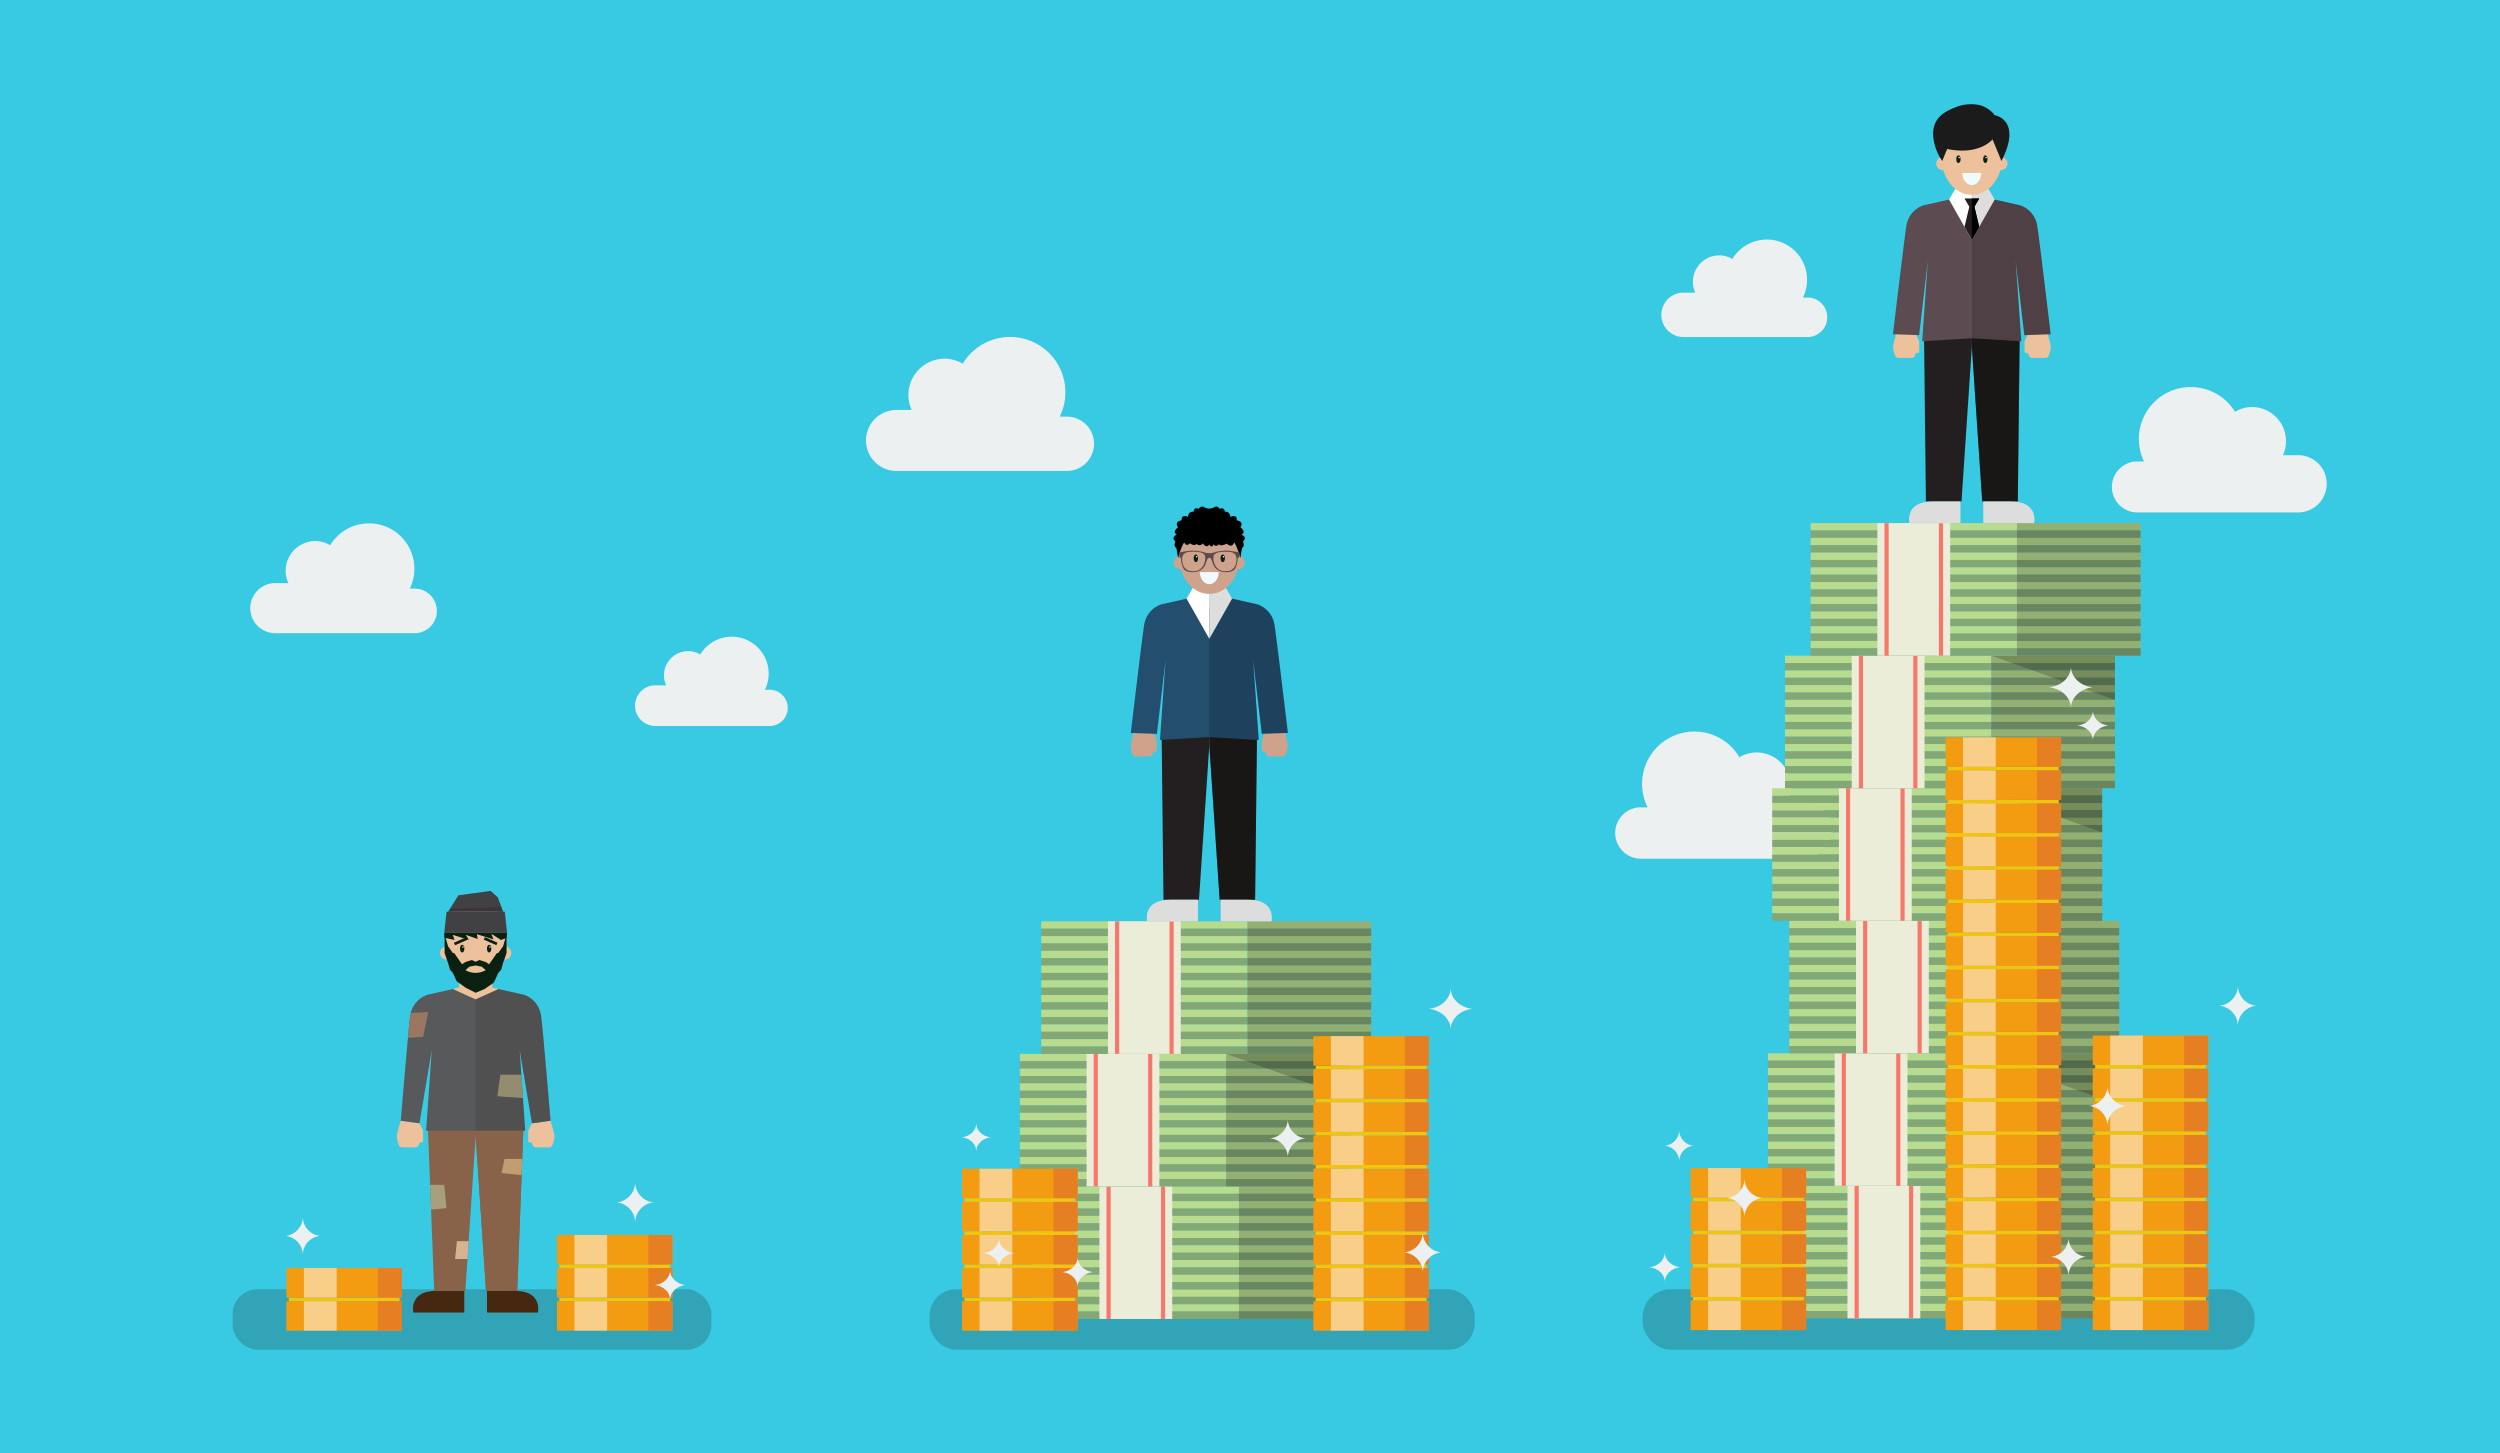 <svg xmlns="http://www.w3.org/2000/svg" xmlns:xlink="http://www.w3.org/1999/xlink" viewBox="0 0 841.89 489.47"><defs><style>.cls-1{fill:none;}.cls-2{fill:#37cae2;}.cls-3{fill:#ecf0f1;}.cls-23,.cls-24,.cls-30,.cls-4{fill:#231f20;}.cls-4{opacity:0.22;}.cls-5{fill:#f39c12;}.cls-6{fill:#f1c40f;}.cls-7{fill:#e67e22;}.cls-35,.cls-8{fill:#fff;}.cls-8{opacity:0.5;}.cls-9{fill:#ecc19c;}.cls-10{fill:#462810;}.cls-11{fill:#896349;}.cls-12{clip-path:url(#clip-path);}.cls-13{fill:#c09e70;}.cls-14{fill:#a8a07c;}.cls-15{fill:#d9b391;}.cls-16{opacity:0.07;}.cls-17{fill:#58595b;}.cls-18{fill:#0a2111;}.cls-19{fill:#f0fbff;}.cls-20{fill:#414042;}.cls-21{clip-path:url(#clip-path-2);}.cls-22{fill:#9b7761;}.cls-23{opacity:0.25;}.cls-24,.cls-34{opacity:0.15;}.cls-25{fill:#b9db8e;}.cls-26{fill:#83a875;}.cls-27{fill:#ebedd8;}.cls-28{fill:#f7776a;}.cls-29{opacity:0.2;}.cls-31{fill:#ddd;}.cls-32{opacity:0.3;}.cls-33{fill:#5c4b51;}.cls-36{fill:#1b1b1b;}.cls-37{fill:#cea28b;}.cls-38{fill:#234e6d;}</style><clipPath id="clip-path" transform="translate(0)"><polygon class="cls-1" points="160.23 375.6 160.23 375.58 160.19 375.59 160.14 375.58 160.14 375.6 144.09 379.55 146.22 434.74 156.7 434.74 160.19 382.66 163.67 434.74 174.17 434.74 176.28 379.55 160.23 375.6"/></clipPath><clipPath id="clip-path-2" transform="translate(0)"><path class="cls-1" d="M185.39,377.42s-2.7-32.87-3.24-35.75a8.59,8.59,0,0,0-5.83-6.7l-8.46-1.9-7.68,3.47-7.68-3.47-8.46,1.9a8.59,8.59,0,0,0-5.83,6.7c-.54,2.89-3.24,35.75-3.24,35.75l6.29.85,4.14-24.65-1.9,27.15h33.36L175,353.63l4.14,24.65Z"/></clipPath></defs><title>money-social-class</title><g id="BG"><rect id="_長方形_" data-name="&lt;長方形&gt;" class="cls-2" width="841.89" height="489.47"/></g><g id="ICON"><path id="_パス_" data-name="&lt;パス&gt;" class="cls-3" d="M608.89,100.21h-1.74a13.55,13.55,0,0,0-23.75-13A8.76,8.76,0,0,0,578.93,86a8.89,8.89,0,0,0-8.05,12.55h-3.94a7.47,7.47,0,0,0,0,14.95h42a6.66,6.66,0,0,0,0-13.31Z" transform="translate(0)"/><path id="_パス_2" data-name="&lt;パス&gt;" class="cls-3" d="M719.78,155.39H722a17.48,17.48,0,0,1,30.65-16.72,11.3,11.3,0,0,1,5.77-1.59,11.47,11.47,0,0,1,10.39,16.2h5.08a9.64,9.64,0,0,1,0,19.29H719.78a8.59,8.59,0,0,1,0-17.18Z" transform="translate(0)"/><path id="_パス_3" data-name="&lt;パス&gt;" class="cls-3" d="M140,198.22h-2a15.28,15.28,0,0,0-26.8-14.62,9.88,9.88,0,0,0-5-1.39,10,10,0,0,0-9.09,14.16H92.71a8.43,8.43,0,0,0,0,16.86H140a7.51,7.51,0,0,0,0-15Z" transform="translate(0)"/><path id="_パス_4" data-name="&lt;パス&gt;" class="cls-3" d="M259.19,232.29h-1.6a12.42,12.42,0,0,0-21.78-11.89,8,8,0,0,0-4.1-1.13,8.15,8.15,0,0,0-7.39,11.51h-3.61a6.85,6.85,0,0,0,0,13.71h38.47a6.1,6.1,0,0,0,0-12.21Z" transform="translate(0)"/><path id="_パス_5" data-name="&lt;パス&gt;" class="cls-3" d="M359.26,140.3h-2.39a18.62,18.62,0,0,0-32.66-17.82,12,12,0,0,0-6.15-1.69A12.22,12.22,0,0,0,307,138.05h-5.41a10.28,10.28,0,0,0,0,20.55h57.68a9.15,9.15,0,0,0,0-18.3Z" transform="translate(0)"/><path id="_パス_6" data-name="&lt;パス&gt;" class="cls-3" d="M552.59,271.9h2.27A17.62,17.62,0,0,1,585.76,255a11.39,11.39,0,0,1,5.82-1.6,11.56,11.56,0,0,1,10.48,16.33h5.12a9.72,9.72,0,0,1,0,19.45H552.59a8.66,8.66,0,0,1,0-17.32Z" transform="translate(0)"/><rect class="cls-4" x="78.33" y="434.16" width="161.25" height="20.37" rx="8.39" ry="8.39"/><rect class="cls-5" x="187.55" y="438.19" width="38.92" height="9.92"/><rect class="cls-6" x="188.35" y="436.95" width="37.32" height="1.24"/><rect class="cls-7" x="218.34" y="438.19" width="8.12" height="9.92"/><rect class="cls-8" x="193.43" y="438.19" width="11.03" height="9.92"/><rect class="cls-5" x="187.55" y="427.03" width="38.92" height="9.92"/><rect class="cls-6" x="188.35" y="425.79" width="37.32" height="1.24"/><rect class="cls-7" x="218.34" y="427.03" width="8.12" height="9.92"/><rect class="cls-8" x="193.43" y="427.03" width="11.03" height="9.92"/><rect class="cls-5" x="187.55" y="415.88" width="38.92" height="9.92"/><rect class="cls-7" x="218.34" y="415.88" width="8.12" height="9.92"/><rect class="cls-8" x="193.43" y="415.88" width="11.03" height="9.92"/><rect class="cls-5" x="96.45" y="438.19" width="38.92" height="9.92"/><rect class="cls-6" x="97.25" y="436.95" width="37.32" height="1.24"/><rect class="cls-7" x="127.25" y="438.19" width="8.12" height="9.92"/><rect class="cls-8" x="102.34" y="438.19" width="11.03" height="9.92"/><rect class="cls-5" x="96.45" y="427.03" width="38.92" height="9.92"/><rect class="cls-7" x="127.25" y="427.03" width="8.12" height="9.92"/><rect class="cls-8" x="102.34" y="427.03" width="11.03" height="9.92"/><g id="_グループ_" data-name="&lt;グループ&gt;"><path id="_パス_7" data-name="&lt;パス&gt;" class="cls-3" d="M220.49,432.75c2.92-.31,5.17-2.42,5.17-5,0,2.56,2.26,4.67,5.17,5-2.92.31-5.17,2.42-5.17,5C225.67,435.17,223.41,433.05,220.49,432.75Z" transform="translate(0)"/><path id="_パス_8" data-name="&lt;パス&gt;" class="cls-3" d="M225.66,437.87s0-.09,0-.14,0,.09,0,.14Z" transform="translate(0)"/></g><g id="_グループ_2" data-name="&lt;グループ&gt;"><path id="_パス_9" data-name="&lt;パス&gt;" class="cls-3" d="M96.09,416.19a6.48,6.48,0,0,0,5.88-6.3,6.48,6.48,0,0,0,5.88,6.3,6.48,6.48,0,0,0-5.88,6.3A6.48,6.48,0,0,0,96.09,416.19Z" transform="translate(0)"/><path id="_パス_10" data-name="&lt;パス&gt;" class="cls-3" d="M102,422.66c0-.06,0-.12,0-.17s0,.12,0,.17Z" transform="translate(0)"/></g><g id="_グループ_3" data-name="&lt;グループ&gt;"><path id="_パス_11" data-name="&lt;パス&gt;" class="cls-3" d="M207.65,404.91a6.89,6.89,0,0,0,6.25-6.69,6.89,6.89,0,0,0,6.25,6.69,6.89,6.89,0,0,0-6.25,6.69A6.89,6.89,0,0,0,207.65,404.91Z" transform="translate(0)"/><path id="_パス_12" data-name="&lt;パス&gt;" class="cls-3" d="M213.89,411.78c0-.06,0-.12,0-.18s0,.12,0,.18Z" transform="translate(0)"/></g><polygon class="cls-9" points="165.81 332.53 165.6 329.17 160.19 330.19 154.78 329.17 154.56 332.53 152.51 333.07 160.19 338.27 167.87 333.07 165.81 332.53"/><path class="cls-10" d="M156.35,434.74V442H139.19s-1.67-7.29,7.74-7.29Z" transform="translate(0)"/><polygon class="cls-11" points="160.23 375.6 160.23 375.58 160.19 375.59 160.14 375.58 160.14 375.6 144.09 379.55 146.22 434.74 156.7 434.74 160.19 382.66 163.67 434.74 174.17 434.74 176.28 379.55 160.23 375.6"/><polygon class="cls-11" points="160.23 375.6 160.23 375.58 160.19 375.59 160.15 375.58 160.15 383.17 160.19 382.66 163.67 434.74 174.17 434.74 176.28 379.55 160.23 375.6"/><g class="cls-12"><polygon class="cls-13" points="181.29 396.39 168.9 395.02 169.91 390.27 181.29 390.27 181.29 396.39"/><polygon class="cls-14" points="150.35 406.81 138.06 408.04 138.06 399 149.59 399 150.35 406.81"/><polygon class="cls-15" points="153.26 423.97 160.23 423.97 160.23 417.99 153.88 417.99 153.26 423.97"/></g><path class="cls-16" d="M160.19,332.38a8.86,8.86,0,0,0,5.49-1.93l-.08-1.28-5.41,1-5.41-1-.08,1.28A8.86,8.86,0,0,0,160.19,332.38Z" transform="translate(0)"/><path class="cls-9" d="M141.27,378.28l1.22,2.49v3.67s-.06.24-1.22.37l-.12.51a1.39,1.39,0,0,1-1.35,1.08H135.5a1.24,1.24,0,0,1-1.16-.79,7.71,7.71,0,0,1-.69-3.27c.22-1.37,1.32-4.91,1.32-4.91Z" transform="translate(0)"/><path class="cls-9" d="M179.11,378.28l-1.22,2.49v3.67s.06.24,1.22.37l.12.51a1.39,1.39,0,0,0,1.35,1.08h4.29a1.24,1.24,0,0,0,1.16-.79,7.72,7.72,0,0,0,.69-3.27c-.22-1.37-1.32-4.91-1.32-4.91Z" transform="translate(0)"/><path class="cls-17" d="M185.39,377.42s-2.7-32.87-3.24-35.75a8.59,8.59,0,0,0-5.83-6.7l-8.46-1.9-7.68,3.47-7.68-3.47-8.46,1.9a8.59,8.59,0,0,0-5.83,6.7c-.54,2.89-3.24,35.75-3.24,35.75l6.29.85,4.14-24.65-1.9,27.15h33.36L175,353.63l4.14,24.65Z" transform="translate(0)"/><path class="cls-9" d="M170.59,317.78c0,8.14-4.66,13.69-10.4,13.69s-10.4-5.55-10.4-13.69S154.44,303,160.19,303,170.59,309.64,170.59,317.78Z" transform="translate(0)"/><ellipse class="cls-18" cx="164.72" cy="319.46" rx="0.73" ry="1.3"/><circle class="cls-19" cx="164.97" cy="318.91" r="0.25"/><ellipse class="cls-18" cx="155.65" cy="319.46" rx="0.73" ry="1.3"/><circle class="cls-19" cx="155.9" cy="318.91" r="0.25"/><circle class="cls-9" cx="169.99" cy="320.94" r="2.2"/><circle class="cls-9" cx="150.38" cy="320.94" r="2.2"/><polygon class="cls-18" points="169.42 318.66 167.79 320.94 167.35 320.94 164.72 324.71 163.52 323.95 161.44 323.29 160.15 323.89 158.87 323.29 156.78 323.95 155.58 324.71 152.95 320.94 152.51 320.94 150.88 318.66 149.72 314.6 149.72 320.94 150.96 324.53 151.53 326.57 152.45 327.55 153.8 330.46 156.86 332.64 160.15 334.32 163.18 333.07 166.28 330.91 167.85 327.55 168.78 326.57 169.34 324.53 170.59 320.94 170.59 314.6 169.42 318.66"/><polygon class="cls-20" points="170 307.02 150.38 307.02 149.61 314.14 170.76 314.14 170 307.02"/><path class="cls-9" d="M162.26,325.55l-2.11-.42-2.11.42-1.3,1.15a6.79,6.79,0,0,0,6.82,0Z" transform="translate(0)"/><path class="cls-10" d="M164,434.74V442h17.15s1.67-7.29-7.74-7.29Z" transform="translate(0)"/><rect class="cls-18" x="164.76" y="314.65" width="0.92" height="4.62" transform="translate(-191.45 340.33) rotate(-66.22)"/><rect class="cls-18" x="152.84" y="316.5" width="4.62" height="0.92" transform="translate(-114.67 89.52) rotate(-23.79)"/><polygon class="cls-20" points="150.93 307.02 169.42 307.02 167.65 302.2 165.22 300.01 154.36 301.51 150.93 307.02"/><polygon class="cls-18" points="149.61 314.14 149.72 315.81 153.08 316.53 152.48 314.83 157.93 316.53 156.85 314.83 160.86 316.21 160.6 314.6 166.18 316.36 165.45 314.46 168.7 316.53 170.59 315.89 170.76 314.6 170.76 314.14 149.61 314.14"/><g class="cls-21"><polygon class="cls-22" points="142.49 349.18 132.66 349.75 132.66 341.37 144.21 340.8 142.49 349.18"/><polygon class="cls-14" points="177.12 369.86 167.47 369.17 168.5 361.93 175.97 361.93 177.12 369.86"/></g><polygon class="cls-23" points="150.93 307.02 169.42 307.02 168.81 305.36 151.54 306.04 150.93 307.02"/><path class="cls-24" d="M185.39,377.42s-2.7-32.87-3.24-35.75a8.59,8.59,0,0,0-5.83-6.7l-8.46-1.9-7.68,3.47,0,0v44.25h16.71L175,353.63l4.14,24.65Z" transform="translate(0)"/><rect class="cls-4" x="553.13" y="434.16" width="206.13" height="20.37" rx="9.48" ry="9.48"/><rect class="cls-25" x="599.67" y="399.34" width="69.48" height="2.48"/><rect class="cls-26" x="599.67" y="401.82" width="69.48" height="2.48"/><rect class="cls-25" x="599.67" y="404.3" width="69.48" height="2.48"/><rect class="cls-26" x="599.67" y="406.78" width="69.48" height="2.48"/><rect class="cls-25" x="599.67" y="409.26" width="69.48" height="2.48"/><rect class="cls-26" x="599.67" y="411.74" width="69.48" height="2.48"/><rect class="cls-25" x="599.67" y="414.22" width="69.48" height="2.48"/><rect class="cls-26" x="599.67" y="416.7" width="69.48" height="2.48"/><rect class="cls-25" x="599.67" y="419.18" width="69.48" height="2.48"/><rect class="cls-26" x="599.67" y="421.66" width="69.48" height="2.48"/><rect class="cls-25" x="599.67" y="424.14" width="69.48" height="2.48"/><rect class="cls-26" x="599.67" y="426.62" width="69.48" height="2.48"/><rect class="cls-25" x="599.67" y="429.09" width="69.48" height="2.48"/><rect class="cls-26" x="599.67" y="431.57" width="69.48" height="2.48"/><rect class="cls-25" x="599.67" y="434.05" width="69.48" height="2.48"/><rect class="cls-26" x="599.67" y="436.53" width="69.48" height="2.48"/><rect class="cls-25" x="599.67" y="439.01" width="69.48" height="2.48"/><rect class="cls-26" x="599.67" y="441.49" width="69.48" height="2.48"/><rect class="cls-27" x="622.15" y="399.34" width="24.52" height="44.63"/><rect class="cls-28" x="624.54" y="399.34" width="1.4" height="44.63"/><rect class="cls-28" x="642.88" y="399.34" width="1.4" height="44.63" transform="translate(1287.16 843.31) rotate(180)"/><rect class="cls-25" x="669.15" y="399.34" width="41.63" height="2.48"/><rect class="cls-26" x="669.15" y="401.82" width="41.63" height="2.48"/><rect class="cls-25" x="669.15" y="404.3" width="41.63" height="2.48"/><rect class="cls-26" x="669.15" y="406.78" width="41.63" height="2.48"/><rect class="cls-25" x="669.15" y="409.26" width="41.63" height="2.48"/><rect class="cls-26" x="669.15" y="411.74" width="41.63" height="2.48"/><rect class="cls-25" x="669.15" y="414.22" width="41.63" height="2.48"/><rect class="cls-26" x="669.15" y="416.7" width="41.63" height="2.48"/><rect class="cls-25" x="669.15" y="419.18" width="41.63" height="2.48"/><rect class="cls-26" x="669.15" y="421.66" width="41.63" height="2.48"/><rect class="cls-25" x="669.15" y="424.14" width="41.63" height="2.48"/><rect class="cls-26" x="669.15" y="426.62" width="41.63" height="2.48"/><rect class="cls-25" x="669.15" y="429.09" width="41.63" height="2.48"/><rect class="cls-26" x="669.15" y="431.57" width="41.63" height="2.48"/><rect class="cls-25" x="669.15" y="434.05" width="41.63" height="2.48"/><rect class="cls-26" x="669.15" y="436.53" width="41.63" height="2.48"/><rect class="cls-25" x="669.15" y="439.01" width="41.63" height="2.48"/><rect class="cls-26" x="669.15" y="441.49" width="41.63" height="2.48"/><rect class="cls-29" x="669.15" y="399.34" width="41.63" height="44.63"/><rect class="cls-25" x="595.35" y="354.7" width="69.48" height="2.48"/><rect class="cls-26" x="595.35" y="357.18" width="69.48" height="2.48"/><rect class="cls-25" x="595.35" y="359.66" width="69.48" height="2.48"/><rect class="cls-26" x="595.35" y="362.14" width="69.48" height="2.48"/><rect class="cls-25" x="595.35" y="364.62" width="69.48" height="2.48"/><rect class="cls-26" x="595.35" y="367.1" width="69.48" height="2.48"/><rect class="cls-25" x="595.35" y="369.58" width="69.48" height="2.48"/><rect class="cls-26" x="595.35" y="372.06" width="69.48" height="2.48"/><rect class="cls-25" x="595.35" y="374.54" width="69.48" height="2.48"/><rect class="cls-26" x="595.35" y="377.02" width="69.48" height="2.48"/><rect class="cls-25" x="595.35" y="379.5" width="69.48" height="2.48"/><rect class="cls-26" x="595.35" y="381.98" width="69.48" height="2.48"/><rect class="cls-25" x="595.35" y="384.46" width="69.48" height="2.48"/><rect class="cls-26" x="595.35" y="386.94" width="69.48" height="2.48"/><rect class="cls-25" x="595.35" y="389.42" width="69.48" height="2.48"/><rect class="cls-26" x="595.35" y="391.9" width="69.48" height="2.48"/><rect class="cls-25" x="595.35" y="394.38" width="69.48" height="2.48"/><rect class="cls-26" x="595.35" y="396.86" width="69.48" height="2.48"/><rect class="cls-27" x="617.83" y="354.7" width="24.52" height="44.63"/><rect class="cls-28" x="620.22" y="354.7" width="1.4" height="44.63"/><rect class="cls-28" x="638.57" y="354.7" width="1.4" height="44.63" transform="translate(1278.53 754.04) rotate(180)"/><rect class="cls-25" x="664.83" y="354.7" width="41.63" height="2.48"/><rect class="cls-26" x="664.83" y="357.18" width="41.63" height="2.48"/><rect class="cls-25" x="664.83" y="359.66" width="41.63" height="2.48"/><rect class="cls-26" x="664.83" y="362.14" width="41.63" height="2.48"/><rect class="cls-25" x="664.83" y="364.62" width="41.63" height="2.48"/><rect class="cls-26" x="664.83" y="367.1" width="41.63" height="2.48"/><rect class="cls-25" x="664.83" y="369.58" width="41.63" height="2.48"/><rect class="cls-26" x="664.83" y="372.06" width="41.63" height="2.48"/><rect class="cls-25" x="664.83" y="374.54" width="41.63" height="2.48"/><rect class="cls-26" x="664.83" y="377.02" width="41.63" height="2.48"/><rect class="cls-25" x="664.83" y="379.5" width="41.63" height="2.48"/><rect class="cls-26" x="664.83" y="381.98" width="41.63" height="2.48"/><rect class="cls-25" x="664.83" y="384.46" width="41.63" height="2.48"/><rect class="cls-26" x="664.83" y="386.94" width="41.63" height="2.48"/><rect class="cls-25" x="664.83" y="389.42" width="41.63" height="2.48"/><rect class="cls-26" x="664.83" y="391.9" width="41.63" height="2.48"/><rect class="cls-25" x="664.83" y="394.38" width="41.63" height="2.48"/><rect class="cls-26" x="664.83" y="396.86" width="41.63" height="2.48"/><rect class="cls-29" x="664.83" y="354.7" width="41.63" height="44.63"/><polygon class="cls-29" points="706.46 369.58 664.83 354.7 664.83 354.7 706.46 354.7 706.46 369.58"/><rect class="cls-25" x="602.54" y="310.07" width="69.48" height="2.48"/><rect class="cls-26" x="602.54" y="312.55" width="69.48" height="2.48"/><rect class="cls-25" x="602.54" y="315.03" width="69.48" height="2.48"/><rect class="cls-26" x="602.54" y="317.51" width="69.48" height="2.48"/><rect class="cls-25" x="602.54" y="319.99" width="69.48" height="2.48"/><rect class="cls-26" x="602.54" y="322.47" width="69.48" height="2.48"/><rect class="cls-25" x="602.54" y="324.95" width="69.48" height="2.48"/><rect class="cls-26" x="602.54" y="327.43" width="69.48" height="2.48"/><rect class="cls-25" x="602.54" y="329.91" width="69.48" height="2.48"/><rect class="cls-26" x="602.54" y="332.39" width="69.48" height="2.48"/><rect class="cls-25" x="602.54" y="334.87" width="69.48" height="2.48"/><rect class="cls-26" x="602.54" y="337.35" width="69.48" height="2.48"/><rect class="cls-25" x="602.54" y="339.83" width="69.48" height="2.48"/><rect class="cls-26" x="602.54" y="342.31" width="69.48" height="2.48"/><rect class="cls-25" x="602.54" y="344.79" width="69.48" height="2.48"/><rect class="cls-26" x="602.54" y="347.27" width="69.48" height="2.48"/><rect class="cls-25" x="602.54" y="349.75" width="69.48" height="2.48"/><rect class="cls-26" x="602.54" y="352.23" width="69.48" height="2.48"/><rect class="cls-27" x="625.02" y="310.07" width="24.52" height="44.63"/><rect class="cls-28" x="627.41" y="310.07" width="1.4" height="44.63"/><rect class="cls-28" x="645.76" y="310.07" width="1.4" height="44.63" transform="translate(1292.91 664.78) rotate(180)"/><rect class="cls-25" x="672.02" y="310.07" width="41.63" height="2.48"/><rect class="cls-26" x="672.02" y="312.55" width="41.63" height="2.48"/><rect class="cls-25" x="672.02" y="315.03" width="41.63" height="2.48"/><rect class="cls-26" x="672.02" y="317.51" width="41.63" height="2.48"/><rect class="cls-25" x="672.02" y="319.99" width="41.63" height="2.48"/><rect class="cls-26" x="672.02" y="322.47" width="41.63" height="2.48"/><rect class="cls-25" x="672.02" y="324.95" width="41.63" height="2.48"/><rect class="cls-26" x="672.02" y="327.43" width="41.63" height="2.48"/><rect class="cls-25" x="672.02" y="329.91" width="41.63" height="2.48"/><rect class="cls-26" x="672.02" y="332.39" width="41.63" height="2.48"/><rect class="cls-25" x="672.02" y="334.87" width="41.63" height="2.48"/><rect class="cls-26" x="672.02" y="337.35" width="41.63" height="2.48"/><rect class="cls-25" x="672.02" y="339.83" width="41.63" height="2.48"/><rect class="cls-26" x="672.02" y="342.31" width="41.63" height="2.48"/><rect class="cls-25" x="672.02" y="344.79" width="41.63" height="2.48"/><rect class="cls-26" x="672.02" y="347.27" width="41.63" height="2.48"/><rect class="cls-25" x="672.02" y="349.75" width="41.63" height="2.48"/><rect class="cls-26" x="672.02" y="352.23" width="41.63" height="2.48"/><rect class="cls-29" x="672.02" y="310.07" width="41.63" height="44.63"/><rect class="cls-25" x="596.79" y="265.44" width="69.48" height="2.48"/><rect class="cls-26" x="596.79" y="267.92" width="69.48" height="2.48"/><rect class="cls-25" x="596.79" y="270.4" width="69.48" height="2.48"/><rect class="cls-26" x="596.79" y="272.88" width="69.48" height="2.48"/><rect class="cls-25" x="596.79" y="275.36" width="69.48" height="2.48"/><rect class="cls-26" x="596.79" y="277.84" width="69.48" height="2.48"/><rect class="cls-25" x="596.79" y="280.32" width="69.48" height="2.48"/><rect class="cls-26" x="596.79" y="282.79" width="69.48" height="2.48"/><rect class="cls-25" x="596.79" y="285.27" width="69.48" height="2.48"/><rect class="cls-26" x="596.79" y="287.75" width="69.48" height="2.48"/><rect class="cls-25" x="596.79" y="290.23" width="69.48" height="2.48"/><rect class="cls-26" x="596.79" y="292.71" width="69.48" height="2.48"/><rect class="cls-25" x="596.79" y="295.19" width="69.48" height="2.48"/><rect class="cls-26" x="596.79" y="297.67" width="69.48" height="2.48"/><rect class="cls-25" x="596.79" y="300.15" width="69.48" height="2.48"/><rect class="cls-26" x="596.79" y="302.63" width="69.48" height="2.48"/><rect class="cls-25" x="596.79" y="305.11" width="69.48" height="2.48"/><rect class="cls-26" x="596.79" y="307.59" width="69.48" height="2.48"/><rect class="cls-27" x="619.27" y="265.44" width="24.52" height="44.63"/><rect class="cls-28" x="621.66" y="265.44" width="1.4" height="44.63"/><rect class="cls-28" x="640" y="265.44" width="1.4" height="44.63" transform="translate(1281.4 575.51) rotate(180)"/><rect class="cls-25" x="666.27" y="265.44" width="41.63" height="2.48"/><rect class="cls-26" x="666.27" y="267.92" width="41.63" height="2.48"/><rect class="cls-25" x="666.27" y="270.4" width="41.63" height="2.48"/><rect class="cls-26" x="666.27" y="272.88" width="41.63" height="2.48"/><rect class="cls-25" x="666.27" y="275.36" width="41.63" height="2.48"/><rect class="cls-26" x="666.27" y="277.84" width="41.63" height="2.48"/><rect class="cls-25" x="666.27" y="280.32" width="41.63" height="2.48"/><rect class="cls-26" x="666.27" y="282.79" width="41.63" height="2.48"/><rect class="cls-25" x="666.27" y="285.27" width="41.63" height="2.48"/><rect class="cls-26" x="666.27" y="287.75" width="41.63" height="2.48"/><rect class="cls-25" x="666.27" y="290.23" width="41.63" height="2.48"/><rect class="cls-26" x="666.27" y="292.71" width="41.63" height="2.48"/><rect class="cls-25" x="666.27" y="295.19" width="41.63" height="2.48"/><rect class="cls-26" x="666.27" y="297.67" width="41.63" height="2.48"/><rect class="cls-25" x="666.27" y="300.15" width="41.63" height="2.48"/><rect class="cls-26" x="666.27" y="302.63" width="41.63" height="2.48"/><rect class="cls-25" x="666.27" y="305.11" width="41.63" height="2.48"/><rect class="cls-26" x="666.27" y="307.59" width="41.63" height="2.48"/><rect class="cls-29" x="666.27" y="265.44" width="41.63" height="44.63"/><rect class="cls-25" x="666.27" y="265.44" width="41.63" height="2.48"/><rect class="cls-26" x="666.27" y="267.92" width="41.63" height="2.48"/><rect class="cls-25" x="666.27" y="270.4" width="41.63" height="2.48"/><rect class="cls-26" x="666.27" y="272.88" width="41.63" height="2.48"/><rect class="cls-25" x="666.27" y="275.36" width="41.63" height="2.48"/><rect class="cls-26" x="666.27" y="277.84" width="41.63" height="2.48"/><rect class="cls-25" x="666.27" y="280.32" width="41.63" height="2.48"/><rect class="cls-26" x="666.27" y="282.79" width="41.63" height="2.48"/><rect class="cls-25" x="666.27" y="285.27" width="41.63" height="2.48"/><rect class="cls-26" x="666.27" y="287.75" width="41.63" height="2.48"/><rect class="cls-25" x="666.27" y="290.23" width="41.63" height="2.48"/><rect class="cls-26" x="666.27" y="292.71" width="41.63" height="2.48"/><rect class="cls-25" x="666.27" y="295.19" width="41.63" height="2.48"/><rect class="cls-26" x="666.27" y="297.67" width="41.63" height="2.48"/><rect class="cls-25" x="666.27" y="300.15" width="41.63" height="2.48"/><rect class="cls-26" x="666.27" y="302.63" width="41.63" height="2.48"/><rect class="cls-25" x="666.27" y="305.11" width="41.63" height="2.48"/><rect class="cls-26" x="666.27" y="307.59" width="41.63" height="2.48"/><rect class="cls-29" x="666.27" y="265.44" width="41.63" height="44.63"/><polygon class="cls-29" points="707.9 280.31 666.27 265.44 666.27 265.44 707.9 265.44 707.9 280.31"/><rect class="cls-25" x="601.11" y="220.8" width="69.48" height="2.48"/><rect class="cls-26" x="601.11" y="223.28" width="69.48" height="2.48"/><rect class="cls-25" x="601.11" y="225.76" width="69.48" height="2.48"/><rect class="cls-26" x="601.11" y="228.24" width="69.48" height="2.48"/><rect class="cls-25" x="601.11" y="230.72" width="69.48" height="2.48"/><rect class="cls-26" x="601.11" y="233.2" width="69.48" height="2.48"/><rect class="cls-25" x="601.11" y="235.68" width="69.48" height="2.48"/><rect class="cls-26" x="601.11" y="238.16" width="69.48" height="2.48"/><rect class="cls-25" x="601.11" y="240.64" width="69.48" height="2.48"/><rect class="cls-26" x="601.11" y="243.12" width="69.48" height="2.48"/><rect class="cls-25" x="601.11" y="245.6" width="69.48" height="2.48"/><rect class="cls-26" x="601.11" y="248.08" width="69.48" height="2.48"/><rect class="cls-25" x="601.11" y="250.56" width="69.48" height="2.48"/><rect class="cls-26" x="601.11" y="253.04" width="69.48" height="2.48"/><rect class="cls-25" x="601.11" y="255.52" width="69.48" height="2.48"/><rect class="cls-26" x="601.11" y="258" width="69.48" height="2.48"/><rect class="cls-25" x="601.11" y="260.48" width="69.48" height="2.48"/><rect class="cls-26" x="601.11" y="262.96" width="69.48" height="2.48"/><rect class="cls-27" x="623.58" y="220.8" width="24.52" height="44.63"/><rect class="cls-28" x="625.98" y="220.8" width="1.4" height="44.63"/><rect class="cls-28" x="644.32" y="220.8" width="1.4" height="44.63" transform="translate(1290.03 486.24) rotate(180)"/><rect class="cls-25" x="670.59" y="220.8" width="41.63" height="2.48"/><rect class="cls-26" x="670.59" y="223.28" width="41.63" height="2.48"/><rect class="cls-25" x="670.59" y="225.76" width="41.63" height="2.48"/><rect class="cls-26" x="670.59" y="228.24" width="41.63" height="2.48"/><rect class="cls-25" x="670.59" y="230.72" width="41.63" height="2.48"/><rect class="cls-26" x="670.59" y="233.2" width="41.63" height="2.48"/><rect class="cls-25" x="670.59" y="235.68" width="41.63" height="2.48"/><rect class="cls-26" x="670.59" y="238.16" width="41.63" height="2.48"/><rect class="cls-25" x="670.59" y="240.64" width="41.63" height="2.48"/><rect class="cls-26" x="670.59" y="243.12" width="41.63" height="2.48"/><rect class="cls-25" x="670.59" y="245.6" width="41.63" height="2.48"/><rect class="cls-26" x="670.59" y="248.08" width="41.63" height="2.48"/><rect class="cls-25" x="670.59" y="250.56" width="41.63" height="2.48"/><rect class="cls-26" x="670.59" y="253.04" width="41.63" height="2.48"/><rect class="cls-25" x="670.59" y="255.52" width="41.63" height="2.48"/><rect class="cls-26" x="670.59" y="258" width="41.63" height="2.48"/><rect class="cls-25" x="670.59" y="260.48" width="41.63" height="2.48"/><rect class="cls-26" x="670.59" y="262.96" width="41.63" height="2.48"/><rect class="cls-29" x="670.59" y="220.8" width="41.63" height="44.63"/><polygon class="cls-29" points="712.21 235.68 670.59 220.8 670.59 220.8 712.21 220.8 712.21 235.68"/><rect class="cls-25" x="609.74" y="176.17" width="69.48" height="2.48"/><rect class="cls-26" x="609.74" y="178.65" width="69.48" height="2.48"/><rect class="cls-25" x="609.74" y="181.13" width="69.48" height="2.48"/><rect class="cls-26" x="609.74" y="183.61" width="69.48" height="2.48"/><rect class="cls-25" x="609.74" y="186.09" width="69.48" height="2.48"/><rect class="cls-26" x="609.74" y="188.57" width="69.48" height="2.48"/><rect class="cls-25" x="609.74" y="191.05" width="69.48" height="2.48"/><rect class="cls-26" x="609.74" y="193.53" width="69.48" height="2.48"/><rect class="cls-25" x="609.74" y="196.01" width="69.48" height="2.48"/><rect class="cls-26" x="609.74" y="198.49" width="69.48" height="2.48"/><rect class="cls-25" x="609.74" y="200.97" width="69.48" height="2.48"/><rect class="cls-26" x="609.74" y="203.45" width="69.48" height="2.48"/><rect class="cls-25" x="609.74" y="205.93" width="69.48" height="2.48"/><rect class="cls-26" x="609.74" y="208.41" width="69.48" height="2.48"/><rect class="cls-25" x="609.74" y="210.88" width="69.48" height="2.48"/><rect class="cls-26" x="609.74" y="213.36" width="69.48" height="2.48"/><rect class="cls-25" x="609.74" y="215.84" width="69.48" height="2.48"/><rect class="cls-26" x="609.74" y="218.32" width="69.48" height="2.48"/><rect class="cls-27" x="632.21" y="176.17" width="24.52" height="44.63"/><rect class="cls-28" x="634.61" y="176.17" width="1.4" height="44.63"/><rect class="cls-28" x="652.95" y="176.17" width="1.4" height="44.63" transform="translate(1307.29 396.97) rotate(180)"/><rect class="cls-25" x="679.22" y="176.17" width="41.63" height="2.48"/><rect class="cls-26" x="679.22" y="178.65" width="41.63" height="2.48"/><rect class="cls-25" x="679.22" y="181.13" width="41.63" height="2.48"/><rect class="cls-26" x="679.22" y="183.61" width="41.63" height="2.48"/><rect class="cls-25" x="679.22" y="186.09" width="41.63" height="2.48"/><rect class="cls-26" x="679.22" y="188.57" width="41.63" height="2.48"/><rect class="cls-25" x="679.22" y="191.05" width="41.63" height="2.48"/><rect class="cls-26" x="679.22" y="193.53" width="41.63" height="2.48"/><rect class="cls-25" x="679.22" y="196.01" width="41.63" height="2.48"/><rect class="cls-26" x="679.22" y="198.49" width="41.63" height="2.48"/><rect class="cls-25" x="679.22" y="200.97" width="41.63" height="2.48"/><rect class="cls-26" x="679.22" y="203.45" width="41.63" height="2.48"/><rect class="cls-25" x="679.22" y="205.93" width="41.63" height="2.48"/><rect class="cls-26" x="679.22" y="208.41" width="41.63" height="2.48"/><rect class="cls-25" x="679.22" y="210.88" width="41.63" height="2.48"/><rect class="cls-26" x="679.22" y="213.36" width="41.63" height="2.48"/><rect class="cls-25" x="679.22" y="215.84" width="41.63" height="2.48"/><rect class="cls-26" x="679.22" y="218.32" width="41.63" height="2.48"/><rect class="cls-29" x="679.22" y="176.17" width="41.63" height="44.63"/><rect class="cls-5" x="655.17" y="437.99" width="38.92" height="9.92"/><rect class="cls-6" x="655.97" y="436.75" width="37.32" height="1.24"/><rect class="cls-7" x="685.96" y="437.99" width="8.12" height="9.92"/><rect class="cls-8" x="661.05" y="437.99" width="11.03" height="9.92"/><rect class="cls-5" x="655.17" y="426.84" width="38.92" height="9.92"/><rect class="cls-6" x="655.97" y="425.6" width="37.32" height="1.24"/><rect class="cls-7" x="685.96" y="426.84" width="8.12" height="9.92"/><rect class="cls-8" x="661.05" y="426.84" width="11.03" height="9.92"/><rect class="cls-5" x="655.17" y="415.68" width="38.92" height="9.92"/><rect class="cls-6" x="655.97" y="414.44" width="37.32" height="1.24"/><rect class="cls-7" x="685.96" y="415.68" width="8.12" height="9.92"/><rect class="cls-8" x="661.05" y="415.68" width="11.03" height="9.92"/><rect class="cls-5" x="655.17" y="404.52" width="38.92" height="9.92"/><rect class="cls-6" x="655.97" y="403.28" width="37.32" height="1.24"/><rect class="cls-7" x="685.96" y="404.52" width="8.12" height="9.92"/><rect class="cls-8" x="661.05" y="404.52" width="11.03" height="9.92"/><rect class="cls-5" x="655.17" y="393.36" width="38.92" height="9.92"/><rect class="cls-6" x="655.97" y="392.12" width="37.32" height="1.24"/><rect class="cls-7" x="685.96" y="393.36" width="8.12" height="9.92"/><rect class="cls-8" x="661.05" y="393.36" width="11.03" height="9.92"/><rect class="cls-5" x="655.17" y="382.2" width="38.92" height="9.92"/><rect class="cls-6" x="655.97" y="380.96" width="37.32" height="1.24"/><rect class="cls-7" x="685.96" y="382.2" width="8.12" height="9.92"/><rect class="cls-8" x="661.05" y="382.2" width="11.03" height="9.92"/><rect class="cls-5" x="655.17" y="371.04" width="38.92" height="9.92"/><rect class="cls-6" x="655.97" y="369.8" width="37.32" height="1.24"/><rect class="cls-7" x="685.96" y="371.04" width="8.12" height="9.92"/><rect class="cls-8" x="661.05" y="371.04" width="11.03" height="9.92"/><rect class="cls-5" x="655.17" y="359.89" width="38.92" height="9.92"/><rect class="cls-6" x="655.97" y="358.65" width="37.32" height="1.24"/><rect class="cls-7" x="685.96" y="359.89" width="8.12" height="9.92"/><rect class="cls-8" x="661.05" y="359.89" width="11.03" height="9.92"/><rect class="cls-5" x="655.17" y="348.73" width="38.92" height="9.92"/><rect class="cls-6" x="655.97" y="347.49" width="37.32" height="1.24"/><rect class="cls-7" x="685.96" y="348.73" width="8.12" height="9.92"/><rect class="cls-8" x="661.05" y="348.73" width="11.03" height="9.92"/><rect class="cls-5" x="655.17" y="337.57" width="38.92" height="9.92"/><rect class="cls-6" x="655.97" y="336.33" width="37.32" height="1.24"/><rect class="cls-7" x="685.96" y="337.57" width="8.12" height="9.92"/><rect class="cls-8" x="661.05" y="337.57" width="11.03" height="9.92"/><rect class="cls-5" x="655.17" y="326.41" width="38.92" height="9.92"/><rect class="cls-6" x="655.97" y="325.17" width="37.32" height="1.24"/><rect class="cls-7" x="685.96" y="326.41" width="8.12" height="9.92"/><rect class="cls-8" x="661.05" y="326.41" width="11.03" height="9.92"/><rect class="cls-5" x="655.17" y="315.25" width="38.92" height="9.92"/><rect class="cls-6" x="655.97" y="314.01" width="37.32" height="1.24"/><rect class="cls-7" x="685.96" y="315.25" width="8.12" height="9.92"/><rect class="cls-8" x="661.05" y="315.25" width="11.03" height="9.92"/><rect class="cls-5" x="655.17" y="304.09" width="38.92" height="9.92"/><rect class="cls-6" x="655.97" y="302.85" width="37.32" height="1.24"/><rect class="cls-7" x="685.96" y="304.09" width="8.12" height="9.92"/><rect class="cls-8" x="661.05" y="304.09" width="11.03" height="9.92"/><rect class="cls-5" x="655.17" y="292.93" width="38.92" height="9.92"/><rect class="cls-6" x="655.97" y="291.69" width="37.32" height="1.24"/><rect class="cls-7" x="685.96" y="292.93" width="8.12" height="9.92"/><rect class="cls-8" x="661.05" y="292.93" width="11.03" height="9.92"/><rect class="cls-5" x="655.17" y="281.78" width="38.92" height="9.92"/><rect class="cls-6" x="655.97" y="280.54" width="37.32" height="1.24"/><rect class="cls-7" x="685.96" y="281.78" width="8.12" height="9.92"/><rect class="cls-8" x="661.05" y="281.78" width="11.03" height="9.92"/><rect class="cls-5" x="655.17" y="270.62" width="38.92" height="9.92"/><rect class="cls-6" x="655.97" y="269.38" width="37.32" height="1.24"/><rect class="cls-7" x="685.96" y="270.62" width="8.12" height="9.92"/><rect class="cls-8" x="661.05" y="270.62" width="11.03" height="9.92"/><rect class="cls-5" x="655.17" y="259.46" width="38.92" height="9.92"/><rect class="cls-6" x="655.97" y="258.22" width="37.32" height="1.24"/><rect class="cls-7" x="685.96" y="259.46" width="8.12" height="9.92"/><rect class="cls-8" x="661.05" y="259.46" width="11.03" height="9.92"/><rect class="cls-5" x="655.17" y="248.3" width="38.92" height="9.92"/><rect class="cls-7" x="685.96" y="248.3" width="8.12" height="9.92"/><rect class="cls-8" x="661.05" y="248.3" width="11.03" height="9.92"/><rect class="cls-5" x="704.74" y="437.99" width="38.92" height="9.92"/><rect class="cls-6" x="705.54" y="436.75" width="37.32" height="1.24"/><rect class="cls-7" x="735.53" y="437.99" width="8.12" height="9.92"/><rect class="cls-8" x="710.62" y="437.99" width="11.03" height="9.92"/><rect class="cls-5" x="704.74" y="426.84" width="38.92" height="9.92"/><rect class="cls-6" x="705.54" y="425.6" width="37.32" height="1.24"/><rect class="cls-7" x="735.53" y="426.84" width="8.12" height="9.92"/><rect class="cls-8" x="710.62" y="426.84" width="11.03" height="9.92"/><rect class="cls-5" x="704.74" y="415.68" width="38.92" height="9.92"/><rect class="cls-6" x="705.54" y="414.44" width="37.32" height="1.24"/><rect class="cls-7" x="735.53" y="415.68" width="8.12" height="9.92"/><rect class="cls-8" x="710.62" y="415.68" width="11.03" height="9.92"/><rect class="cls-5" x="704.74" y="404.52" width="38.92" height="9.92"/><rect class="cls-6" x="705.54" y="403.28" width="37.32" height="1.24"/><rect class="cls-7" x="735.53" y="404.52" width="8.12" height="9.92"/><rect class="cls-8" x="710.62" y="404.52" width="11.03" height="9.92"/><rect class="cls-5" x="704.74" y="393.36" width="38.92" height="9.92"/><rect class="cls-6" x="705.54" y="392.12" width="37.32" height="1.24"/><rect class="cls-7" x="735.53" y="393.36" width="8.12" height="9.92"/><rect class="cls-8" x="710.62" y="393.36" width="11.03" height="9.92"/><rect class="cls-5" x="704.74" y="382.2" width="38.92" height="9.92"/><rect class="cls-6" x="705.54" y="380.96" width="37.32" height="1.24"/><rect class="cls-7" x="735.53" y="382.2" width="8.12" height="9.92"/><rect class="cls-8" x="710.62" y="382.2" width="11.03" height="9.92"/><rect class="cls-5" x="704.74" y="371.04" width="38.92" height="9.92"/><rect class="cls-6" x="705.54" y="369.8" width="37.32" height="1.24"/><rect class="cls-7" x="735.53" y="371.04" width="8.12" height="9.92"/><rect class="cls-8" x="710.62" y="371.04" width="11.03" height="9.92"/><rect class="cls-5" x="704.74" y="359.89" width="38.92" height="9.92"/><rect class="cls-6" x="705.54" y="358.65" width="37.32" height="1.24"/><rect class="cls-7" x="735.53" y="359.89" width="8.12" height="9.92"/><rect class="cls-8" x="710.62" y="359.89" width="11.03" height="9.92"/><rect class="cls-5" x="704.74" y="348.73" width="38.92" height="9.92"/><rect class="cls-7" x="735.53" y="348.73" width="8.12" height="9.92"/><rect class="cls-8" x="710.62" y="348.73" width="11.03" height="9.92"/><rect class="cls-5" x="569.31" y="437.99" width="38.92" height="9.92"/><rect class="cls-6" x="570.11" y="436.75" width="37.32" height="1.24"/><rect class="cls-7" x="600.1" y="437.99" width="8.12" height="9.92"/><rect class="cls-8" x="575.19" y="437.99" width="11.03" height="9.92"/><rect class="cls-5" x="569.31" y="426.84" width="38.92" height="9.92"/><rect class="cls-6" x="570.11" y="425.6" width="37.32" height="1.24"/><rect class="cls-7" x="600.1" y="426.84" width="8.12" height="9.92"/><rect class="cls-8" x="575.19" y="426.84" width="11.03" height="9.92"/><rect class="cls-5" x="569.31" y="415.68" width="38.92" height="9.92"/><rect class="cls-6" x="570.11" y="414.44" width="37.32" height="1.24"/><rect class="cls-7" x="600.1" y="415.68" width="8.12" height="9.92"/><rect class="cls-8" x="575.19" y="415.68" width="11.03" height="9.92"/><rect class="cls-5" x="569.31" y="404.52" width="38.92" height="9.92"/><rect class="cls-6" x="570.11" y="403.28" width="37.32" height="1.24"/><rect class="cls-7" x="600.1" y="404.52" width="8.12" height="9.92"/><rect class="cls-8" x="575.19" y="404.52" width="11.03" height="9.92"/><rect class="cls-5" x="569.31" y="393.36" width="38.92" height="9.92"/><rect class="cls-7" x="600.1" y="393.36" width="8.12" height="9.92"/><rect class="cls-8" x="575.19" y="393.36" width="11.03" height="9.92"/><g id="_グループ_4" data-name="&lt;グループ&gt;"><path id="_パス_13" data-name="&lt;パス&gt;" class="cls-3" d="M690.08,231.46c4.13-.44,7.32-3.43,7.32-7.05,0,3.63,3.2,6.62,7.32,7.05-4.13.44-7.32,3.43-7.32,7.05C697.41,234.88,694.21,231.89,690.08,231.46Z" transform="translate(0)"/><path id="_パス_14" data-name="&lt;パス&gt;" class="cls-3" d="M697.4,238.7c0-.06,0-.13,0-.19s0,.13,0,.19Z" transform="translate(0)"/></g><g id="_グループ_5" data-name="&lt;グループ&gt;"><path id="_パス_15" data-name="&lt;パス&gt;" class="cls-3" d="M699.63,244.32c2.92-.31,5.17-2.42,5.17-5,0,2.56,2.26,4.67,5.17,5-2.92.31-5.17,2.42-5.17,5C704.8,246.74,702.54,244.63,699.63,244.32Z" transform="translate(0)"/><path id="_パス_16" data-name="&lt;パス&gt;" class="cls-3" d="M704.8,249.44s0-.09,0-.14,0,.09,0,.14Z" transform="translate(0)"/></g><g id="_グループ_6" data-name="&lt;グループ&gt;"><path id="_パス_17" data-name="&lt;パス&gt;" class="cls-3" d="M555.47,426.75c2.92-.31,5.17-2.42,5.17-5,0,2.56,2.26,4.67,5.17,5-2.92.31-5.17,2.42-5.17,5C560.64,429.17,558.39,427.05,555.47,426.75Z" transform="translate(0)"/><path id="_パス_18" data-name="&lt;パス&gt;" class="cls-3" d="M560.64,431.86s0-.09,0-.14,0,.09,0,.14Z" transform="translate(0)"/></g><g id="_グループ_7" data-name="&lt;グループ&gt;"><path id="_パス_19" data-name="&lt;パス&gt;" class="cls-3" d="M703.46,372.42a6.89,6.89,0,0,0,6.25-6.69,6.89,6.89,0,0,0,6.25,6.69,6.89,6.89,0,0,0-6.25,6.69A6.89,6.89,0,0,0,703.46,372.42Z" transform="translate(0)"/><path id="_パス_20" data-name="&lt;パス&gt;" class="cls-3" d="M709.7,379.29c0-.06,0-.12,0-.18s0,.12,0,.18Z" transform="translate(0)"/></g><g id="_グループ_8" data-name="&lt;グループ&gt;"><path id="_パス_21" data-name="&lt;パス&gt;" class="cls-3" d="M560.64,385.83a5.34,5.34,0,0,0,4.84-5.18,5.34,5.34,0,0,0,4.84,5.18,5.34,5.34,0,0,0-4.84,5.18A5.34,5.34,0,0,0,560.64,385.83Z" transform="translate(0)"/><path id="_パス_22" data-name="&lt;パス&gt;" class="cls-3" d="M565.48,391.15s0-.09,0-.14,0,.1,0,.14Z" transform="translate(0)"/></g><g id="_グループ_9" data-name="&lt;グループ&gt;"><path id="_パス_23" data-name="&lt;パス&gt;" class="cls-3" d="M747.37,338.69a6.89,6.89,0,0,0,6.25-6.69,6.89,6.89,0,0,0,6.25,6.69,6.89,6.89,0,0,0-6.25,6.69A6.89,6.89,0,0,0,747.37,338.69Z" transform="translate(0)"/><path id="_パス_24" data-name="&lt;パス&gt;" class="cls-3" d="M753.61,345.57c0-.06,0-.12,0-.18s0,.12,0,.18Z" transform="translate(0)"/></g><g id="_グループ_10" data-name="&lt;グループ&gt;"><path id="_パス_25" data-name="&lt;パス&gt;" class="cls-3" d="M690.58,423.25a6.6,6.6,0,0,0,6-6.38,6.6,6.6,0,0,0,6,6.38,6.6,6.6,0,0,0-6,6.38A6.6,6.6,0,0,0,690.58,423.25Z" transform="translate(0)"/><path id="_パス_26" data-name="&lt;パス&gt;" class="cls-3" d="M696.59,429.81c0-.06,0-.12,0-.18s0,.12,0,.18Z" transform="translate(0)"/></g><g id="_グループ_11" data-name="&lt;グループ&gt;"><path id="_パス_27" data-name="&lt;パス&gt;" class="cls-3" d="M581.49,403.42a6.6,6.6,0,0,0,6-6.38,6.6,6.6,0,0,0,6,6.38,6.6,6.6,0,0,0-6,6.38A6.6,6.6,0,0,0,581.49,403.42Z" transform="translate(0)"/><path id="_パス_28" data-name="&lt;パス&gt;" class="cls-3" d="M587.5,410c0-.06,0-.12,0-.18s0,.12,0,.18Z" transform="translate(0)"/></g><polygon class="cls-30" points="647.94 113.69 648.56 168.88 660.55 168.88 664.03 116.8 664.08 109.72 647.94 113.69"/><path class="cls-31" d="M660.2,168.88v7.29H643s-1.67-7.29,7.74-7.29Z" transform="translate(0)"/><polygon class="cls-30" points="680.13 113.69 679.51 168.88 667.52 168.88 664.03 116.8 663.99 109.72 680.13 113.69"/><polygon class="cls-32" points="680.13 113.69 679.51 168.88 667.52 168.88 664.03 116.8 663.99 109.72 680.13 113.69"/><path class="cls-9" d="M645.11,112.42l1.22,2.49v3.67s-.06.24-1.22.37l-.12.51a1.39,1.39,0,0,1-1.35,1.08h-4.29a1.24,1.24,0,0,1-1.16-.79,7.72,7.72,0,0,1-.69-3.27c.22-1.37,1.32-4.91,1.32-4.91Z" transform="translate(0)"/><path class="cls-9" d="M683,112.42l-1.22,2.49v3.67s.06.24,1.22.37l.12.51a1.39,1.39,0,0,0,1.35,1.08h4.29a1.24,1.24,0,0,0,1.16-.79,7.71,7.71,0,0,0,.69-3.27c-.22-1.37-1.32-4.91-1.32-4.91Z" transform="translate(0)"/><path class="cls-33" d="M690.57,112.55s-4-33.85-4.57-36.74a8.59,8.59,0,0,0-5.83-6.7l-8.46-1.9L664,70.68l-7.68-3.47-8.46,1.9a8.59,8.59,0,0,0-5.83,6.7c-.54,2.89-4.57,36.74-4.57,36.74l8.82.31,2.93-25.1-1.9,27.15,16.68-1,16.68,1-1.9-27.15,2.93,25.1Z" transform="translate(0)"/><path class="cls-34" d="M671.71,67.21l8.46,1.9a8.59,8.59,0,0,1,5.83,6.7c.54,2.89,4.57,36.74,4.57,36.74l-8.82.31-2.93-25.1,1.9,27.15-16.68-1V70.68Z" transform="translate(0)"/><polygon class="cls-35" points="664.03 64.33 664.03 80.77 671.71 67.21 669.45 63.31 664.03 64.33"/><polygon class="cls-35" points="664.03 64.33 664.03 80.77 656.36 67.21 658.62 63.31 664.03 64.33"/><polygon class="cls-24" points="664.03 64.33 664.03 80.77 671.71 67.21 669.45 63.31 664.03 64.33"/><path class="cls-9" d="M674.43,51.92c0,8.14-4.66,13.69-10.4,13.69s-10.4-5.55-10.4-13.69,4.66-14.74,10.4-14.74S674.43,43.78,674.43,51.92Z" transform="translate(0)"/><ellipse class="cls-18" cx="668.57" cy="53.6" rx="0.73" ry="1.3"/><circle class="cls-19" cx="668.82" cy="53.05" r="0.25"/><ellipse class="cls-18" cx="659.5" cy="53.6" rx="0.73" ry="1.3"/><circle class="cls-19" cx="659.75" cy="53.05" r="0.25"/><path class="cls-19" d="M664,62.32c1.76,0,3.19-1.82,3.19-4.07h-6.38C660.84,60.5,662.27,62.32,664,62.32Z" transform="translate(0)"/><circle class="cls-9" cx="673.84" cy="55.08" r="2.2"/><circle class="cls-9" cx="654.23" cy="55.08" r="2.2"/><polygon class="cls-30" points="666.52 66.83 661.55 66.83 663.17 69.63 661.56 76.4 664.03 80.77 666.51 76.4 664.9 69.63 666.52 66.83"/><polygon points="666.52 66.83 664.03 66.83 664.03 80.77 666.51 76.4 664.9 69.63 666.52 66.83"/><path class="cls-31" d="M667.87,168.88v7.29H685s1.67-7.29-7.74-7.29Z" transform="translate(0)"/><path class="cls-36" d="M674,54.22l-3-7.29s-4.31,5.5-15.29,3.24l-1.65,4.05a6.68,6.68,0,0,0-.7-1.06A17.65,17.65,0,0,1,652,50.26a15.93,15.93,0,0,1-1-4.94,8.51,8.51,0,0,1,1-4.44c1.3-2.33,3.82-3.69,6.22-4.63a14.14,14.14,0,0,1,8-.95,9.23,9.23,0,0,1,3.43,1.5,11,11,0,0,1,1.59,1.38c.09.09.42.62.55.64S681.08,40.37,674,54.22Z" transform="translate(0)"/><rect class="cls-4" x="313.02" y="434.16" width="183.6" height="20.37" rx="8.95" ry="8.95"/><rect class="cls-25" x="347.75" y="399.54" width="69.48" height="2.48"/><rect class="cls-26" x="347.75" y="402.02" width="69.48" height="2.48"/><rect class="cls-25" x="347.75" y="404.5" width="69.48" height="2.48"/><rect class="cls-26" x="347.75" y="406.98" width="69.48" height="2.48"/><rect class="cls-25" x="347.75" y="409.46" width="69.48" height="2.48"/><rect class="cls-26" x="347.75" y="411.94" width="69.48" height="2.48"/><rect class="cls-25" x="347.75" y="414.42" width="69.48" height="2.48"/><rect class="cls-26" x="347.75" y="416.9" width="69.48" height="2.48"/><rect class="cls-25" x="347.75" y="419.37" width="69.48" height="2.48"/><rect class="cls-26" x="347.75" y="421.85" width="69.48" height="2.48"/><rect class="cls-25" x="347.75" y="424.33" width="69.48" height="2.48"/><rect class="cls-26" x="347.75" y="426.81" width="69.48" height="2.48"/><rect class="cls-25" x="347.75" y="429.29" width="69.48" height="2.48"/><rect class="cls-26" x="347.75" y="431.77" width="69.48" height="2.48"/><rect class="cls-25" x="347.75" y="434.25" width="69.48" height="2.48"/><rect class="cls-26" x="347.75" y="436.73" width="69.48" height="2.48"/><rect class="cls-25" x="347.75" y="439.21" width="69.48" height="2.48"/><rect class="cls-26" x="347.75" y="441.69" width="69.48" height="2.48"/><rect class="cls-27" x="370.23" y="399.54" width="24.52" height="44.63"/><rect class="cls-28" x="372.62" y="399.54" width="1.4" height="44.63"/><rect class="cls-28" x="390.96" y="399.54" width="1.4" height="44.63" transform="translate(783.32 843.71) rotate(180)"/><rect class="cls-25" x="417.23" y="399.54" width="41.63" height="2.48"/><rect class="cls-26" x="417.23" y="402.02" width="41.63" height="2.48"/><rect class="cls-25" x="417.23" y="404.5" width="41.63" height="2.48"/><rect class="cls-26" x="417.23" y="406.98" width="41.63" height="2.48"/><rect class="cls-25" x="417.23" y="409.46" width="41.63" height="2.48"/><rect class="cls-26" x="417.23" y="411.94" width="41.63" height="2.48"/><rect class="cls-25" x="417.23" y="414.42" width="41.63" height="2.48"/><rect class="cls-26" x="417.23" y="416.9" width="41.63" height="2.48"/><rect class="cls-25" x="417.23" y="419.37" width="41.63" height="2.48"/><rect class="cls-26" x="417.23" y="421.85" width="41.63" height="2.48"/><rect class="cls-25" x="417.23" y="424.33" width="41.63" height="2.48"/><rect class="cls-26" x="417.23" y="426.81" width="41.63" height="2.48"/><rect class="cls-25" x="417.23" y="429.29" width="41.63" height="2.48"/><rect class="cls-26" x="417.23" y="431.77" width="41.63" height="2.48"/><rect class="cls-25" x="417.23" y="434.25" width="41.63" height="2.48"/><rect class="cls-26" x="417.23" y="436.73" width="41.63" height="2.48"/><rect class="cls-25" x="417.23" y="439.21" width="41.63" height="2.48"/><rect class="cls-26" x="417.23" y="441.69" width="41.63" height="2.48"/><rect class="cls-29" x="417.23" y="399.54" width="41.63" height="44.63"/><rect class="cls-25" x="343.44" y="354.9" width="69.48" height="2.48"/><rect class="cls-26" x="343.44" y="357.38" width="69.48" height="2.48"/><rect class="cls-25" x="343.44" y="359.86" width="69.48" height="2.48"/><rect class="cls-26" x="343.44" y="362.34" width="69.48" height="2.48"/><rect class="cls-25" x="343.44" y="364.82" width="69.48" height="2.48"/><rect class="cls-26" x="343.44" y="367.3" width="69.48" height="2.48"/><rect class="cls-25" x="343.44" y="369.78" width="69.48" height="2.48"/><rect class="cls-26" x="343.44" y="372.26" width="69.48" height="2.48"/><rect class="cls-25" x="343.44" y="374.74" width="69.48" height="2.48"/><rect class="cls-26" x="343.44" y="377.22" width="69.48" height="2.48"/><rect class="cls-25" x="343.44" y="379.7" width="69.48" height="2.48"/><rect class="cls-26" x="343.44" y="382.18" width="69.48" height="2.48"/><rect class="cls-25" x="343.44" y="384.66" width="69.48" height="2.48"/><rect class="cls-26" x="343.44" y="387.14" width="69.48" height="2.48"/><rect class="cls-25" x="343.44" y="389.62" width="69.48" height="2.48"/><rect class="cls-26" x="343.44" y="392.1" width="69.48" height="2.48"/><rect class="cls-25" x="343.44" y="394.58" width="69.48" height="2.48"/><rect class="cls-26" x="343.44" y="397.06" width="69.48" height="2.48"/><rect class="cls-27" x="365.91" y="354.9" width="24.52" height="44.63"/><rect class="cls-28" x="368.31" y="354.9" width="1.4" height="44.63"/><rect class="cls-28" x="386.65" y="354.9" width="1.4" height="44.63" transform="translate(774.69 754.44) rotate(180)"/><rect class="cls-25" x="412.92" y="354.9" width="41.63" height="2.48"/><rect class="cls-26" x="412.92" y="357.38" width="41.63" height="2.48"/><rect class="cls-25" x="412.92" y="359.86" width="41.63" height="2.48"/><rect class="cls-26" x="412.92" y="362.34" width="41.63" height="2.48"/><rect class="cls-25" x="412.92" y="364.82" width="41.63" height="2.48"/><rect class="cls-26" x="412.92" y="367.3" width="41.63" height="2.48"/><rect class="cls-25" x="412.92" y="369.78" width="41.63" height="2.48"/><rect class="cls-26" x="412.92" y="372.26" width="41.63" height="2.48"/><rect class="cls-25" x="412.92" y="374.74" width="41.63" height="2.48"/><rect class="cls-26" x="412.92" y="377.22" width="41.63" height="2.48"/><rect class="cls-25" x="412.92" y="379.7" width="41.63" height="2.48"/><rect class="cls-26" x="412.92" y="382.18" width="41.63" height="2.48"/><rect class="cls-25" x="412.92" y="384.66" width="41.63" height="2.48"/><rect class="cls-26" x="412.92" y="387.14" width="41.63" height="2.48"/><rect class="cls-25" x="412.92" y="389.62" width="41.63" height="2.48"/><rect class="cls-26" x="412.92" y="392.1" width="41.63" height="2.48"/><rect class="cls-25" x="412.92" y="394.58" width="41.63" height="2.48"/><rect class="cls-26" x="412.92" y="397.06" width="41.63" height="2.48"/><rect class="cls-29" x="412.92" y="354.9" width="41.63" height="44.63"/><polygon class="cls-29" points="454.54 369.78 412.92 354.9 412.92 354.9 454.54 354.9 454.54 369.78"/><rect class="cls-25" x="350.63" y="310.27" width="69.48" height="2.48"/><rect class="cls-26" x="350.63" y="312.75" width="69.48" height="2.48"/><rect class="cls-25" x="350.63" y="315.23" width="69.48" height="2.48"/><rect class="cls-26" x="350.63" y="317.71" width="69.48" height="2.48"/><rect class="cls-25" x="350.63" y="320.19" width="69.48" height="2.48"/><rect class="cls-26" x="350.63" y="322.67" width="69.48" height="2.48"/><rect class="cls-25" x="350.63" y="325.15" width="69.48" height="2.48"/><rect class="cls-26" x="350.63" y="327.63" width="69.48" height="2.48"/><rect class="cls-25" x="350.63" y="330.11" width="69.48" height="2.48"/><rect class="cls-26" x="350.63" y="332.59" width="69.48" height="2.48"/><rect class="cls-25" x="350.63" y="335.07" width="69.48" height="2.48"/><rect class="cls-26" x="350.63" y="337.55" width="69.48" height="2.48"/><rect class="cls-25" x="350.63" y="340.03" width="69.48" height="2.48"/><rect class="cls-26" x="350.63" y="342.51" width="69.48" height="2.48"/><rect class="cls-25" x="350.63" y="344.99" width="69.48" height="2.48"/><rect class="cls-26" x="350.63" y="347.46" width="69.48" height="2.48"/><rect class="cls-25" x="350.63" y="349.94" width="69.48" height="2.48"/><rect class="cls-26" x="350.63" y="352.42" width="69.48" height="2.48"/><rect class="cls-27" x="373.11" y="310.27" width="24.52" height="44.63"/><rect class="cls-28" x="375.5" y="310.27" width="1.4" height="44.63"/><rect class="cls-28" x="393.84" y="310.27" width="1.4" height="44.63" transform="translate(789.08 665.17) rotate(180)"/><rect class="cls-25" x="420.11" y="310.27" width="41.63" height="2.48"/><rect class="cls-26" x="420.11" y="312.75" width="41.63" height="2.48"/><rect class="cls-25" x="420.11" y="315.23" width="41.63" height="2.48"/><rect class="cls-26" x="420.11" y="317.71" width="41.63" height="2.48"/><rect class="cls-25" x="420.11" y="320.19" width="41.63" height="2.48"/><rect class="cls-26" x="420.11" y="322.67" width="41.63" height="2.48"/><rect class="cls-25" x="420.11" y="325.15" width="41.63" height="2.48"/><rect class="cls-26" x="420.11" y="327.63" width="41.63" height="2.48"/><rect class="cls-25" x="420.11" y="330.11" width="41.63" height="2.48"/><rect class="cls-26" x="420.11" y="332.59" width="41.63" height="2.48"/><rect class="cls-25" x="420.11" y="335.07" width="41.63" height="2.48"/><rect class="cls-26" x="420.11" y="337.55" width="41.63" height="2.48"/><rect class="cls-25" x="420.11" y="340.03" width="41.63" height="2.48"/><rect class="cls-26" x="420.11" y="342.51" width="41.63" height="2.48"/><rect class="cls-25" x="420.11" y="344.99" width="41.63" height="2.48"/><rect class="cls-26" x="420.11" y="347.46" width="41.63" height="2.48"/><rect class="cls-25" x="420.11" y="349.94" width="41.63" height="2.48"/><rect class="cls-26" x="420.11" y="352.42" width="41.63" height="2.48"/><rect class="cls-29" x="420.11" y="310.27" width="41.63" height="44.63"/><rect class="cls-5" x="442.28" y="438.19" width="38.92" height="9.92"/><rect class="cls-6" x="443.08" y="436.95" width="37.32" height="1.24"/><rect class="cls-7" x="473.07" y="438.19" width="8.12" height="9.92"/><rect class="cls-8" x="448.16" y="438.19" width="11.03" height="9.92"/><rect class="cls-5" x="442.28" y="427.03" width="38.92" height="9.92"/><rect class="cls-6" x="443.08" y="425.79" width="37.32" height="1.24"/><rect class="cls-7" x="473.07" y="427.03" width="8.12" height="9.92"/><rect class="cls-8" x="448.16" y="427.03" width="11.03" height="9.92"/><rect class="cls-5" x="442.28" y="415.88" width="38.92" height="9.92"/><rect class="cls-6" x="443.08" y="414.64" width="37.32" height="1.24"/><rect class="cls-7" x="473.07" y="415.88" width="8.12" height="9.92"/><rect class="cls-8" x="448.16" y="415.88" width="11.03" height="9.92"/><rect class="cls-5" x="442.28" y="404.72" width="38.92" height="9.92"/><rect class="cls-6" x="443.08" y="403.48" width="37.32" height="1.24"/><rect class="cls-7" x="473.07" y="404.72" width="8.12" height="9.92"/><rect class="cls-8" x="448.16" y="404.72" width="11.03" height="9.92"/><rect class="cls-5" x="442.28" y="393.56" width="38.92" height="9.92"/><rect class="cls-6" x="443.08" y="392.32" width="37.32" height="1.24"/><rect class="cls-7" x="473.07" y="393.56" width="8.12" height="9.92"/><rect class="cls-8" x="448.16" y="393.56" width="11.03" height="9.92"/><rect class="cls-5" x="442.28" y="382.4" width="38.92" height="9.92"/><rect class="cls-6" x="443.08" y="381.16" width="37.32" height="1.24"/><rect class="cls-7" x="473.07" y="382.4" width="8.12" height="9.92"/><rect class="cls-8" x="448.16" y="382.4" width="11.03" height="9.92"/><rect class="cls-5" x="442.28" y="371.24" width="38.92" height="9.92"/><rect class="cls-6" x="443.08" y="370" width="37.32" height="1.24"/><rect class="cls-7" x="473.07" y="371.24" width="8.12" height="9.92"/><rect class="cls-8" x="448.16" y="371.24" width="11.03" height="9.92"/><rect class="cls-5" x="442.28" y="360.08" width="38.92" height="9.92"/><rect class="cls-6" x="443.08" y="358.84" width="37.32" height="1.24"/><rect class="cls-7" x="473.07" y="360.08" width="8.12" height="9.92"/><rect class="cls-8" x="448.16" y="360.08" width="11.03" height="9.92"/><rect class="cls-5" x="442.28" y="348.93" width="38.92" height="9.92"/><rect class="cls-7" x="473.07" y="348.93" width="8.12" height="9.92"/><rect class="cls-8" x="448.16" y="348.93" width="11.03" height="9.92"/><rect class="cls-5" x="323.98" y="438.19" width="38.92" height="9.92"/><rect class="cls-6" x="324.78" y="436.95" width="37.32" height="1.24"/><rect class="cls-7" x="354.77" y="438.19" width="8.13" height="9.92"/><rect class="cls-8" x="329.86" y="438.19" width="11.03" height="9.92"/><rect class="cls-5" x="323.98" y="427.03" width="38.92" height="9.92"/><rect class="cls-6" x="324.78" y="425.79" width="37.32" height="1.24"/><rect class="cls-7" x="354.77" y="427.03" width="8.13" height="9.92"/><rect class="cls-8" x="329.86" y="427.03" width="11.03" height="9.92"/><rect class="cls-5" x="323.98" y="415.88" width="38.92" height="9.92"/><rect class="cls-6" x="324.78" y="414.64" width="37.32" height="1.24"/><rect class="cls-7" x="354.77" y="415.88" width="8.13" height="9.92"/><rect class="cls-8" x="329.86" y="415.88" width="11.03" height="9.92"/><rect class="cls-5" x="323.98" y="404.72" width="38.92" height="9.92"/><rect class="cls-6" x="324.78" y="403.48" width="37.32" height="1.24"/><rect class="cls-7" x="354.77" y="404.72" width="8.13" height="9.92"/><rect class="cls-8" x="329.86" y="404.72" width="11.03" height="9.92"/><rect class="cls-5" x="323.98" y="393.56" width="38.92" height="9.92"/><rect class="cls-7" x="354.77" y="393.56" width="8.13" height="9.92"/><rect class="cls-8" x="329.86" y="393.56" width="11.03" height="9.92"/><g id="_グループ_12" data-name="&lt;グループ&gt;"><path id="_パス_29" data-name="&lt;パス&gt;" class="cls-3" d="M323.88,383c2.75-.29,4.88-2.28,4.88-4.7,0,2.42,2.13,4.41,4.88,4.7-2.75.29-4.88,2.28-4.88,4.7C328.76,385.25,326.63,383.26,323.88,383Z" transform="translate(0)"/><path id="_パス_30" data-name="&lt;パス&gt;" class="cls-3" d="M328.76,387.8s0-.09,0-.13,0,.09,0,.13Z" transform="translate(0)"/></g><g id="_グループ_13" data-name="&lt;グループ&gt;"><path id="_パス_31" data-name="&lt;パス&gt;" class="cls-3" d="M331.21,422c2.92-.31,5.17-2.42,5.17-5,0,2.56,2.26,4.67,5.17,5-2.92.31-5.17,2.42-5.17,5C336.38,424.45,334.12,422.34,331.21,422Z" transform="translate(0)"/><path id="_パス_32" data-name="&lt;パス&gt;" class="cls-3" d="M336.38,427.15s0-.09,0-.14,0,.09,0,.14Z" transform="translate(0)"/></g><g id="_グループ_14" data-name="&lt;グループ&gt;"><path id="_パス_33" data-name="&lt;パス&gt;" class="cls-3" d="M357.72,428.38c2.92-.31,5.17-2.42,5.17-5,0,2.56,2.26,4.67,5.17,5-2.92.31-5.17,2.42-5.17,5C362.89,430.8,360.64,428.69,357.72,428.38Z" transform="translate(0)"/><path id="_パス_34" data-name="&lt;パス&gt;" class="cls-3" d="M362.89,433.5s0-.09,0-.14,0,.09,0,.14Z" transform="translate(0)"/></g><g id="_グループ_15" data-name="&lt;グループ&gt;"><path id="_パス_35" data-name="&lt;パス&gt;" class="cls-3" d="M481.19,339.73c4.13-.44,7.32-3.43,7.32-7.05,0,3.63,3.2,6.62,7.32,7.05-4.13.44-7.32,3.43-7.32,7.05C488.52,343.16,485.32,340.17,481.19,339.73Z" transform="translate(0)"/><path id="_パス_36" data-name="&lt;パス&gt;" class="cls-3" d="M488.51,347c0-.06,0-.13,0-.19s0,.13,0,.19Z" transform="translate(0)"/></g><g id="_グループ_16" data-name="&lt;グループ&gt;"><path id="_パス_37" data-name="&lt;パス&gt;" class="cls-3" d="M472.88,421.76a6.89,6.89,0,0,0,6.25-6.69,6.89,6.89,0,0,0,6.25,6.69,6.89,6.89,0,0,0-6.25,6.69A6.89,6.89,0,0,0,472.88,421.76Z" transform="translate(0)"/><path id="_パス_38" data-name="&lt;パス&gt;" class="cls-3" d="M479.12,428.63c0-.06,0-.12,0-.18s0,.12,0,.18Z" transform="translate(0)"/></g><g id="_グループ_17" data-name="&lt;グループ&gt;"><path id="_パス_39" data-name="&lt;パス&gt;" class="cls-3" d="M427.68,383.33a6.6,6.6,0,0,0,6-6.38,6.6,6.6,0,0,0,6,6.38,6.6,6.6,0,0,0-6,6.38A6.6,6.6,0,0,0,427.68,383.33Z" transform="translate(0)"/><path id="_パス_40" data-name="&lt;パス&gt;" class="cls-3" d="M433.7,389.89c0-.06,0-.12,0-.18s0,.12,0,.18Z" transform="translate(0)"/></g><polygon class="cls-30" points="391.19 247.96 391.81 303 403.77 303 407.24 251.06 407.29 244 391.19 247.96"/><path class="cls-31" d="M403.41,303v7.27H386.3S384.64,303,394,303Z" transform="translate(0)"/><polygon class="cls-30" points="423.29 247.96 422.67 303 410.72 303 407.24 251.06 407.2 244 423.29 247.96"/><polygon class="cls-32" points="423.29 247.96 422.67 303 410.72 303 407.24 251.06 407.2 244 423.29 247.96"/><path class="cls-37" d="M388.37,246.69l1.22,2.49v3.66s-.06.24-1.22.37l-.12.51a1.39,1.39,0,0,1-1.35,1.07h-4.28a1.24,1.24,0,0,1-1.16-.79,7.69,7.69,0,0,1-.69-3.26c.22-1.37,1.32-4.9,1.32-4.9Z" transform="translate(0)"/><path class="cls-37" d="M426.11,246.69l-1.22,2.49v3.66s.06.24,1.22.37l.12.51a1.39,1.39,0,0,0,1.35,1.07h4.28A1.24,1.24,0,0,0,433,254a7.69,7.69,0,0,0,.69-3.26c-.22-1.37-1.32-4.9-1.32-4.9Z" transform="translate(0)"/><path class="cls-38" d="M433.7,246.82s-4-33.76-4.55-36.64a8.57,8.57,0,0,0-5.81-6.68l-8.43-1.89-7.66,3.46-7.66-3.46-8.43,1.89a8.57,8.57,0,0,0-5.81,6.68c-.54,2.88-4.55,36.64-4.55,36.64l8.8.31,2.92-25-1.89,27.07,16.63-1,16.63,1L422,222.1l2.92,25Z" transform="translate(0)"/><path class="cls-34" d="M414.9,201.6l8.43,1.89a8.57,8.57,0,0,1,5.81,6.68c.54,2.88,4.55,36.64,4.55,36.64l-8.8.31-2.92-25,1.89,27.07-16.63-1V205.06Z" transform="translate(0)"/><polygon class="cls-35" points="407.24 198.73 407.24 215.12 414.9 201.6 412.64 197.71 407.24 198.73"/><polygon class="cls-35" points="407.24 198.73 407.24 215.12 399.58 201.6 401.85 197.71 407.24 198.73"/><polygon class="cls-24" points="407.24 198.73 407.24 215.12 414.9 201.6 412.64 197.71 407.24 198.73"/><path class="cls-37" d="M417.61,186.35c0,8.12-4.64,13.65-10.37,13.65s-10.37-5.54-10.37-13.65,4.64-14.7,10.37-14.7S417.61,178.23,417.61,186.35Z" transform="translate(0)"/><ellipse class="cls-18" cx="411.76" cy="188.02" rx="0.73" ry="1.29"/><circle class="cls-19" cx="412.01" cy="187.48" r="0.25"/><ellipse class="cls-18" cx="402.72" cy="188.02" rx="0.73" ry="1.29"/><circle class="cls-19" cx="402.97" cy="187.48" r="0.25"/><path class="cls-19" d="M407.24,196.73c1.76,0,3.18-1.82,3.18-4.06h-6.36C404.06,194.91,405.48,196.73,407.24,196.73Z" transform="translate(0)"/><circle class="cls-37" cx="417.02" cy="189.5" r="2.2"/><circle class="cls-37" cx="397.46" cy="189.5" r="2.2"/><path class="cls-31" d="M411.07,303v7.27h17.11s1.67-7.27-7.72-7.27Z" transform="translate(0)"/><path d="M418.12,180c1.75-.85-.42-2.44-.42-2.44,1.43-2-1.23-2.34-1.23-2.34.25-2.24-2.14-1.15-2.14-1.15-.13-2-1.88-1.75-1.88-1.75-.12-1.76-1.8-.95-1.8-.95a1.13,1.13,0,0,0-1.7-.6,3.3,3.3,0,0,1-3.49,0,1.13,1.13,0,0,0-1.7.6s-1.68-.81-1.8.95c0,0-1.75-.3-1.88,1.75,0,0-2.39-1.1-2.14,1.15,0,0-2.66.35-1.23,2.34,0,0-2.17,1.6-.42,2.44,0,0-2.14,1-.45,2.34,0,0-.79,1.58.25,2.14.09,0,.64,3.42.64,3.42s1.2-4.37,2.1-5.22c0,0,.62,1.63,1.89.27,0,0,1.56,1.2,2.19.2a1.37,1.37,0,0,0,2.16-.17s1.13,1.89,2.13.4c1,1.5,1.5-.15,1.5-.15a.94.94,0,0,0,1.73,0c.63,1,2.66-.15,2.66-.15,1.94,1.7,2.49-.4,2.49-.4.9.85,2.1,5.22,2.1,5.22s.55-3.37.64-3.42c1-.57.25-2.14.25-2.14C420.26,181,418.12,180,418.12,180Z" transform="translate(0)"/><path class="cls-33" d="M413.4,185.42a18.07,18.07,0,0,0-4.07.45,5.49,5.49,0,0,1-4.19,0,18.07,18.07,0,0,0-4.07-.45,32.68,32.68,0,0,0-4,.63l.14,1.76h.48a8.6,8.6,0,0,0,.87,3.68c.87,1.29,2.95,1.3,4.31,1.07a4,4,0,0,0,3-2.31c.37-.72.6-2.44,1.38-2.44s1,1.73,1.38,2.44a4,4,0,0,0,3,2.31c1.36.23,3.44.22,4.31-1.07a8.6,8.6,0,0,0,.87-3.68h.48l.14-1.76A32.68,32.68,0,0,0,413.4,185.42Zm-8.61,5.64a3.19,3.19,0,0,1-2.15,1.23,6.22,6.22,0,0,1-2.36-.11,3.56,3.56,0,0,1-2.12-3.13,3.21,3.21,0,0,1,.28-2.17,2.57,2.57,0,0,1,1.68-1,9.26,9.26,0,0,1,1.65-.07,14.36,14.36,0,0,1,1.86.1c.82.11,1.87.41,2.17,1.29A4.91,4.91,0,0,1,404.79,191.06Zm11.54-2a3.56,3.56,0,0,1-2.12,3.13,6.22,6.22,0,0,1-2.36.11,3.19,3.19,0,0,1-2.15-1.23,4.91,4.91,0,0,1-1-3.85c.3-.88,1.35-1.18,2.17-1.29a14.36,14.36,0,0,1,1.86-.1,9.26,9.26,0,0,1,1.65.07,2.57,2.57,0,0,1,1.68,1A3.21,3.21,0,0,1,416.33,189Z" transform="translate(0)"/></g></svg>